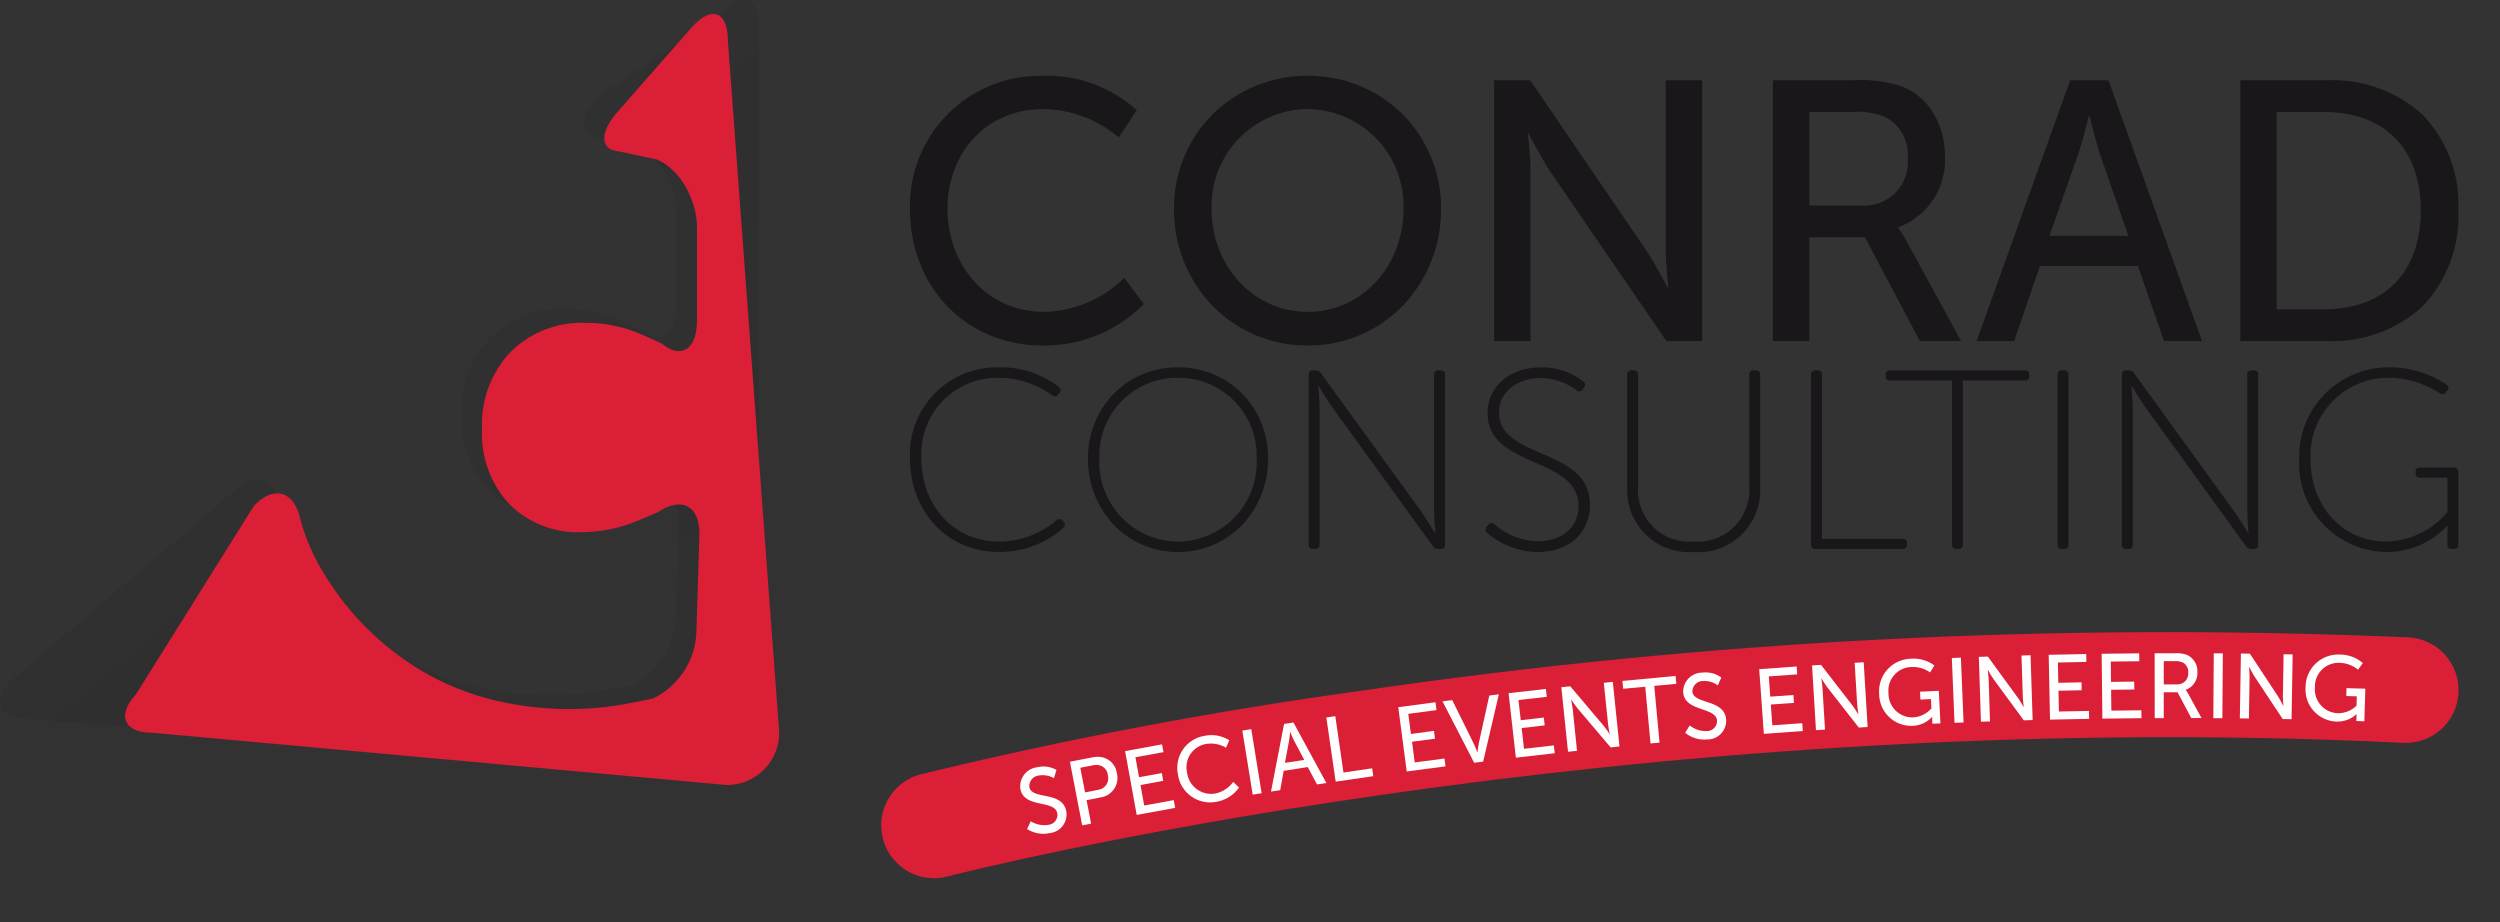 <svg width="187" height="69" viewBox="0 0 187 69" fill="none" xmlns="http://www.w3.org/2000/svg">
<rect x="0" y="0" width="187" height="69" fill="#333333" stroke="none"/>
<g clip-path="url(#clip0_5074_91)">
<path d="M48.889 9.191C47.399 10.806 47.381 12.221 48.849 12.336L50.162 12.616L51.762 12.959C53.462 13.624 54.848 15.968 54.848 18.168V25.291C54.848 27.491 53.634 28.279 52.148 27.043L50.748 26.414C49.37 25.78 47.87 25.455 46.353 25.462C45.29 25.415 44.228 25.588 43.235 25.97C42.242 26.352 41.338 26.934 40.58 27.681C39.839 28.468 39.264 29.395 38.889 30.409C38.514 31.423 38.346 32.501 38.397 33.581C38.346 34.63 38.505 35.679 38.865 36.666C39.226 37.652 39.781 38.556 40.497 39.325C41.228 40.053 42.103 40.62 43.065 40.99C44.028 41.361 45.058 41.526 46.088 41.476C47.563 41.461 49.021 41.156 50.378 40.576C51.841 39.966 51.863 39.951 51.863 39.951C53.673 38.707 55.098 39.49 55.03 41.688L54.802 49.062C54.733 51.262 53.243 53.574 51.488 54.203L49.888 54.527C46.413 55.231 42.827 55.169 39.379 54.346C37.641 53.936 35.965 53.297 34.396 52.446C31.024 50.586 28.209 47.861 26.241 44.552C25.462 43.28 24.869 41.902 24.481 40.462C24.017 38.311 22.419 37.874 20.929 39.488L3.947 53.89C2.458 55.505 3.033 56.825 5.226 56.825L57.154 60.825C58.212 60.82 59.226 60.397 59.974 59.648C60.722 58.898 61.142 57.883 61.145 56.825L61.199 3.846C61.199 1.646 59.984 1.167 58.499 2.781L48.889 9.191Z" fill="#1A1919" fill-opacity="0.05"/>
<path d="M44.746 7.2C43.289 8.779 43.272 10.163 44.707 10.276L45.991 10.55L47.559 10.885C49.218 11.535 50.576 13.827 50.576 15.977V22.94C50.576 25.091 49.39 25.861 47.94 24.653L46.576 24.039C45.228 23.419 43.76 23.101 42.276 23.108C41.237 23.062 40.199 23.231 39.228 23.604C38.257 23.977 37.373 24.547 36.632 25.277C35.907 26.047 35.345 26.955 34.979 27.947C34.613 28.939 34.45 29.994 34.5 31.05C34.449 32.075 34.603 33.099 34.953 34.063C35.304 35.028 35.844 35.912 36.542 36.664C37.257 37.375 38.112 37.929 39.053 38.291C39.995 38.652 41.001 38.813 42.008 38.764C43.453 38.749 44.88 38.449 46.208 37.881C47.637 37.281 47.66 37.269 47.66 37.269C49.429 36.053 50.822 36.818 50.76 38.969L50.537 46.178C50.507 47.231 50.189 48.256 49.618 49.142C49.047 50.028 48.245 50.74 47.298 51.203L45.739 51.52C42.342 52.209 38.836 52.148 35.465 51.343C33.766 50.941 32.127 50.315 30.593 49.481C27.297 47.663 24.545 44.999 22.621 41.764C21.859 40.52 21.279 39.173 20.899 37.764C20.446 35.664 18.884 35.233 17.427 36.812L0.81 50.9C-0.646 52.478 -0.084 53.769 2.06 53.769L52.827 57.68C53.862 57.675 54.852 57.261 55.583 56.528C56.313 55.795 56.725 54.804 56.727 53.769L56.781 1.974C56.781 -0.177 55.593 -0.646 54.137 0.933L44.746 7.2Z" fill="#1A1919" fill-opacity="0.1"/>
<path d="M46.305 8.243C44.848 9.822 44.831 11.206 46.266 11.319L47.55 11.593L49.118 11.928C50.777 12.578 52.135 14.869 52.135 17.02V23.983C52.135 26.134 50.949 26.904 49.499 25.696L48.135 25.082C46.787 24.462 45.319 24.144 43.835 24.151C42.796 24.105 41.758 24.274 40.788 24.647C39.816 25.021 38.933 25.59 38.192 26.32C37.467 27.09 36.904 27.997 36.537 28.989C36.17 29.981 36.006 31.037 36.056 32.093C36.005 33.118 36.159 34.143 36.509 35.107C36.86 36.072 37.4 36.956 38.098 37.708C38.813 38.419 39.668 38.973 40.609 39.335C41.551 39.696 42.557 39.858 43.564 39.808C45.009 39.793 46.436 39.493 47.764 38.924C49.193 38.324 49.216 38.313 49.216 38.313C50.985 37.097 52.378 37.862 52.316 40.013L52.093 47.222C52.063 48.276 51.745 49.301 51.174 50.186C50.603 51.072 49.801 51.785 48.854 52.247L47.295 52.564C43.898 53.253 40.392 53.193 37.021 52.387C35.322 51.985 33.683 51.359 32.149 50.525C28.853 48.707 26.101 46.043 24.177 42.807C23.415 41.563 22.835 40.216 22.455 38.807C22.002 36.707 20.44 36.276 18.983 37.855L10.166 51.943C8.709 53.521 9.272 54.812 11.416 54.812L54.387 58.722C55.421 58.717 56.412 58.303 57.142 57.57C57.873 56.838 58.284 55.847 58.287 54.812L54.443 3.019C54.443 0.868 53.255 0.399 51.799 1.978L46.305 8.243Z" fill="#DB1F37"/>
<path d="M79.478 38.943C79.451 38.909 79.417 38.881 79.379 38.861C79.34 38.841 79.297 38.83 79.254 38.828C79.21 38.826 79.167 38.834 79.127 38.85C79.087 38.867 79.05 38.892 79.021 38.924C77.826 39.94 76.31 40.501 74.741 40.508C71.279 40.508 68.919 37.76 68.919 34.287C68.874 33.506 68.99 32.723 69.26 31.989C69.53 31.254 69.948 30.583 70.489 30.017C71.03 29.452 71.682 29.004 72.403 28.701C73.125 28.398 73.901 28.247 74.684 28.257C76.122 28.253 77.523 28.709 78.684 29.557C78.715 29.588 78.752 29.612 78.793 29.627C78.834 29.642 78.878 29.648 78.921 29.644C78.965 29.64 79.007 29.628 79.045 29.606C79.083 29.584 79.116 29.555 79.141 29.519L79.241 29.405C79.27 29.373 79.293 29.336 79.307 29.295C79.321 29.254 79.326 29.211 79.323 29.168C79.319 29.125 79.307 29.083 79.286 29.045C79.265 29.007 79.237 28.974 79.203 28.947C77.905 27.946 76.301 27.426 74.663 27.474C73.774 27.461 72.893 27.63 72.072 27.97C71.251 28.311 70.508 28.815 69.89 29.454C69.272 30.092 68.791 30.85 68.477 31.681C68.162 32.513 68.022 33.399 68.063 34.287C68.063 38.161 70.746 41.287 74.741 41.287C76.505 41.298 78.212 40.66 79.535 39.493C79.57 39.466 79.598 39.432 79.618 39.394C79.638 39.355 79.649 39.312 79.651 39.268C79.653 39.225 79.645 39.181 79.628 39.141C79.612 39.101 79.586 39.065 79.554 39.035L79.478 38.943Z" fill="#1A171B"/>
<path d="M88.115 41.291C87.219 41.298 86.331 41.121 85.506 40.773C84.68 40.424 83.935 39.91 83.315 39.263C82.05 37.917 81.357 36.133 81.38 34.287C81.359 32.48 82.054 30.738 83.313 29.442C83.941 28.81 84.69 28.31 85.515 27.972C86.34 27.634 87.224 27.465 88.115 27.474C89.006 27.465 89.89 27.634 90.714 27.973C91.538 28.311 92.287 28.81 92.915 29.442C94.175 30.738 94.87 32.48 94.85 34.287C94.873 36.133 94.18 37.917 92.916 39.263C92.296 39.91 91.55 40.424 90.725 40.773C89.899 41.121 89.011 41.298 88.115 41.291ZM88.115 28.256C87.328 28.248 86.547 28.4 85.821 28.703C85.094 29.005 84.436 29.451 83.886 30.015C83.337 30.579 82.908 31.248 82.624 31.982C82.34 32.716 82.208 33.5 82.236 34.287C82.196 35.086 82.318 35.885 82.594 36.635C82.871 37.386 83.297 38.072 83.847 38.654C84.396 39.235 85.057 39.699 85.791 40.018C86.525 40.337 87.315 40.504 88.115 40.509C88.915 40.504 89.706 40.337 90.439 40.018C91.173 39.699 91.834 39.235 92.384 38.654C92.933 38.072 93.359 37.386 93.636 36.635C93.913 35.885 94.035 35.086 93.995 34.287C94.023 33.5 93.891 32.716 93.607 31.982C93.323 31.247 92.894 30.578 92.344 30.015C91.795 29.451 91.136 29.005 90.41 28.702C89.683 28.4 88.902 28.248 88.115 28.256Z" fill="#1A171B"/>
<path d="M107.767 27.703H107.593C107.549 27.698 107.505 27.703 107.463 27.717C107.422 27.732 107.384 27.755 107.353 27.787C107.322 27.818 107.298 27.856 107.284 27.897C107.269 27.939 107.265 27.983 107.27 28.027V38.18C107.27 38.848 107.37 39.859 107.37 39.859H107.329C107.329 39.859 106.682 38.79 106.244 38.18L98.806 27.913C98.764 27.846 98.705 27.791 98.635 27.754C98.565 27.718 98.486 27.7 98.407 27.703H98.217C98.173 27.698 98.129 27.703 98.087 27.717C98.046 27.732 98.008 27.755 97.977 27.787C97.945 27.818 97.922 27.855 97.907 27.897C97.893 27.939 97.888 27.983 97.893 28.027V40.737C97.888 40.781 97.892 40.825 97.907 40.867C97.921 40.909 97.945 40.947 97.976 40.978C98.007 41.009 98.045 41.033 98.087 41.048C98.129 41.062 98.173 41.067 98.217 41.062H98.387C98.431 41.067 98.475 41.062 98.517 41.048C98.559 41.033 98.597 41.009 98.628 40.978C98.659 40.947 98.683 40.909 98.697 40.867C98.712 40.825 98.716 40.781 98.711 40.737V30.584C98.711 29.916 98.611 28.905 98.611 28.905H98.654C98.654 28.905 99.301 29.974 99.739 30.584L107.177 40.852C107.219 40.919 107.278 40.974 107.349 41.011C107.419 41.048 107.498 41.066 107.577 41.062H107.768C107.812 41.067 107.856 41.062 107.898 41.047C107.939 41.033 107.977 41.009 108.008 40.978C108.039 40.946 108.063 40.908 108.077 40.867C108.092 40.825 108.096 40.781 108.091 40.737V28.027C108.096 27.983 108.092 27.939 108.077 27.897C108.063 27.855 108.039 27.817 108.008 27.786C107.977 27.755 107.939 27.731 107.897 27.717C107.855 27.702 107.811 27.698 107.767 27.703Z" fill="#1A171B"/>
<path d="M112.124 30.852C112.124 29.23 113.608 28.274 115.244 28.274C116.213 28.286 117.153 28.607 117.927 29.19C117.958 29.222 117.996 29.247 118.038 29.262C118.08 29.277 118.125 29.282 118.169 29.277C118.213 29.271 118.256 29.256 118.293 29.231C118.33 29.206 118.361 29.173 118.383 29.134L118.497 28.963C118.524 28.93 118.543 28.892 118.554 28.851C118.565 28.81 118.567 28.767 118.559 28.726C118.552 28.684 118.536 28.645 118.512 28.61C118.488 28.575 118.456 28.546 118.42 28.524C117.523 27.829 116.417 27.459 115.282 27.474C113.037 27.474 111.268 28.81 111.268 30.909C111.268 35.05 118.079 34.115 118.079 37.856C118.079 39.456 116.804 40.489 115.054 40.489C113.854 40.468 112.701 40.022 111.8 39.23C111.772 39.196 111.737 39.168 111.696 39.15C111.656 39.131 111.612 39.123 111.567 39.125C111.523 39.127 111.48 39.139 111.441 39.16C111.402 39.182 111.369 39.212 111.344 39.249L111.213 39.401C111.181 39.431 111.156 39.467 111.139 39.507C111.122 39.547 111.114 39.591 111.116 39.634C111.118 39.678 111.129 39.721 111.149 39.76C111.169 39.798 111.198 39.832 111.232 39.859C112.289 40.772 113.636 41.279 115.032 41.29C117.467 41.29 118.932 39.763 118.932 37.759C118.932 33.427 112.121 34.4 112.121 30.85" fill="#1A171B"/>
<path d="M131.338 27.703H131.166C131.122 27.698 131.078 27.703 131.036 27.717C130.995 27.732 130.957 27.755 130.926 27.787C130.895 27.818 130.871 27.856 130.857 27.897C130.842 27.939 130.838 27.983 130.843 28.027V36.403C130.881 36.957 130.798 37.512 130.601 38.031C130.404 38.55 130.097 39.021 129.702 39.41C129.306 39.799 128.831 40.099 128.309 40.287C127.787 40.476 127.23 40.55 126.677 40.503C126.128 40.55 125.575 40.479 125.056 40.293C124.537 40.106 124.065 39.811 123.671 39.425C123.277 39.04 122.971 38.574 122.774 38.059C122.577 37.544 122.493 36.993 122.529 36.443V28.027C122.534 27.983 122.529 27.939 122.515 27.898C122.5 27.856 122.477 27.818 122.446 27.787C122.415 27.756 122.377 27.732 122.335 27.718C122.294 27.703 122.25 27.698 122.206 27.703H122.035C121.991 27.698 121.947 27.703 121.905 27.717C121.864 27.732 121.826 27.755 121.795 27.787C121.763 27.818 121.74 27.855 121.725 27.897C121.711 27.939 121.706 27.983 121.711 28.027V36.482C121.684 37.136 121.796 37.788 122.039 38.395C122.283 39.003 122.652 39.552 123.123 40.006C123.594 40.461 124.156 40.81 124.772 41.032C125.388 41.253 126.043 41.341 126.696 41.291C127.347 41.341 128.002 41.252 128.617 41.03C129.231 40.808 129.791 40.458 130.261 40.004C130.73 39.549 131.098 39 131.339 38.393C131.58 37.786 131.69 37.135 131.661 36.482V28.027C131.666 27.983 131.662 27.939 131.647 27.897C131.633 27.856 131.609 27.818 131.578 27.787C131.547 27.755 131.509 27.732 131.468 27.717C131.426 27.703 131.382 27.698 131.338 27.703Z" fill="#1A171B"/>
<path d="M142.315 40.303H136.284V28.027C136.289 27.983 136.284 27.939 136.27 27.897C136.255 27.856 136.232 27.818 136.201 27.787C136.17 27.756 136.132 27.732 136.09 27.718C136.049 27.703 136.005 27.698 135.961 27.703H135.79C135.746 27.698 135.702 27.703 135.66 27.717C135.619 27.732 135.581 27.755 135.55 27.787C135.518 27.818 135.495 27.855 135.48 27.897C135.466 27.939 135.461 27.983 135.466 28.027V40.737C135.461 40.781 135.465 40.825 135.48 40.867C135.494 40.909 135.518 40.947 135.549 40.978C135.58 41.009 135.618 41.033 135.66 41.048C135.702 41.062 135.746 41.067 135.79 41.062H142.315C142.359 41.067 142.403 41.062 142.445 41.048C142.487 41.033 142.525 41.009 142.556 40.978C142.587 40.947 142.611 40.909 142.625 40.867C142.64 40.825 142.644 40.781 142.639 40.737V40.623C142.644 40.579 142.639 40.535 142.625 40.493C142.61 40.452 142.587 40.414 142.555 40.383C142.524 40.351 142.486 40.328 142.445 40.313C142.403 40.299 142.359 40.294 142.315 40.299" fill="#1A171B"/>
<path d="M151.466 27.703H141.364C141.32 27.698 141.276 27.703 141.234 27.717C141.192 27.732 141.155 27.755 141.123 27.787C141.092 27.818 141.069 27.855 141.054 27.897C141.04 27.939 141.035 27.983 141.04 28.027V28.142C141.035 28.186 141.04 28.23 141.054 28.272C141.069 28.313 141.092 28.351 141.123 28.382C141.155 28.414 141.192 28.437 141.234 28.452C141.276 28.466 141.32 28.471 141.364 28.466H146.006V40.737C146.001 40.781 146.005 40.825 146.02 40.867C146.034 40.909 146.058 40.947 146.089 40.978C146.12 41.009 146.158 41.033 146.2 41.048C146.242 41.062 146.286 41.067 146.33 41.062H146.5C146.544 41.067 146.588 41.062 146.63 41.048C146.672 41.033 146.71 41.009 146.741 40.978C146.772 40.947 146.796 40.909 146.81 40.867C146.825 40.825 146.829 40.781 146.824 40.737V28.466H151.466C151.51 28.471 151.554 28.466 151.596 28.452C151.637 28.437 151.675 28.414 151.706 28.382C151.738 28.351 151.761 28.313 151.776 28.272C151.79 28.23 151.795 28.186 151.79 28.142V28.027C151.795 27.983 151.79 27.939 151.776 27.897C151.761 27.855 151.738 27.818 151.706 27.787C151.675 27.755 151.637 27.732 151.596 27.717C151.554 27.703 151.51 27.698 151.466 27.703Z" fill="#1A171B"/>
<path d="M154.396 27.703H154.225C154.181 27.698 154.137 27.703 154.095 27.717C154.054 27.732 154.016 27.755 153.985 27.787C153.953 27.818 153.93 27.855 153.915 27.897C153.901 27.939 153.896 27.983 153.901 28.027V40.737C153.896 40.781 153.9 40.825 153.915 40.867C153.929 40.909 153.953 40.947 153.984 40.978C154.015 41.009 154.053 41.033 154.095 41.048C154.137 41.062 154.181 41.067 154.225 41.062H154.396C154.44 41.067 154.484 41.062 154.526 41.048C154.568 41.033 154.606 41.009 154.637 40.978C154.668 40.947 154.692 40.909 154.706 40.867C154.721 40.825 154.725 40.781 154.72 40.737V28.027C154.725 27.983 154.72 27.939 154.706 27.897C154.691 27.855 154.668 27.818 154.636 27.787C154.605 27.755 154.567 27.732 154.526 27.717C154.484 27.703 154.44 27.698 154.396 27.703Z" fill="#1A171B"/>
<path d="M168.588 27.703H168.414C168.371 27.698 168.326 27.703 168.285 27.718C168.244 27.733 168.207 27.757 168.176 27.788C168.145 27.819 168.122 27.857 168.108 27.898C168.093 27.939 168.089 27.983 168.094 28.027V38.18C168.094 38.848 168.189 39.859 168.189 39.859H168.151C168.151 39.859 167.504 38.79 167.066 38.18L159.627 27.913C159.585 27.846 159.526 27.791 159.456 27.754C159.386 27.718 159.307 27.7 159.228 27.703H159.038C158.994 27.698 158.95 27.703 158.908 27.717C158.867 27.732 158.829 27.755 158.798 27.787C158.766 27.818 158.743 27.855 158.728 27.897C158.714 27.939 158.709 27.983 158.714 28.027V40.737C158.709 40.781 158.713 40.825 158.728 40.867C158.742 40.909 158.766 40.947 158.797 40.978C158.828 41.009 158.866 41.033 158.908 41.048C158.95 41.062 158.994 41.067 159.038 41.062H159.209C159.253 41.067 159.297 41.062 159.339 41.048C159.381 41.033 159.419 41.009 159.45 40.978C159.481 40.947 159.505 40.909 159.519 40.867C159.534 40.825 159.538 40.781 159.533 40.737V30.584C159.533 29.916 159.433 28.905 159.433 28.905H159.475C159.475 28.905 160.122 29.974 160.56 30.584L167.998 40.852C168.04 40.919 168.099 40.974 168.17 41.011C168.24 41.048 168.319 41.066 168.398 41.062H168.588C168.632 41.067 168.676 41.062 168.718 41.047C168.759 41.033 168.797 41.009 168.828 40.978C168.859 40.946 168.883 40.908 168.897 40.867C168.912 40.825 168.916 40.781 168.911 40.737V28.027C168.916 27.983 168.912 27.939 168.897 27.897C168.883 27.856 168.859 27.818 168.828 27.787C168.797 27.755 168.759 27.732 168.718 27.717C168.676 27.703 168.632 27.698 168.588 27.703Z" fill="#1A171B"/>
<path d="M183.56 34.974H181.011C180.967 34.969 180.923 34.974 180.881 34.989C180.84 35.003 180.802 35.027 180.771 35.058C180.74 35.089 180.717 35.127 180.702 35.169C180.688 35.21 180.683 35.254 180.688 35.298V35.413C180.683 35.457 180.687 35.501 180.702 35.543C180.716 35.584 180.74 35.622 180.771 35.654C180.802 35.685 180.84 35.708 180.881 35.723C180.923 35.737 180.967 35.742 181.011 35.737H183.066V38.314C182.501 38.98 181.803 39.519 181.016 39.897C180.23 40.275 179.372 40.484 178.5 40.509C175.209 40.509 172.831 37.856 172.831 34.383C172.79 33.596 172.909 32.81 173.18 32.071C173.452 31.331 173.871 30.655 174.411 30.082C174.952 29.509 175.603 29.052 176.326 28.738C177.048 28.424 177.826 28.26 178.614 28.256C179.995 28.25 181.346 28.655 182.495 29.42C182.528 29.449 182.568 29.47 182.61 29.482C182.653 29.494 182.697 29.497 182.741 29.489C182.784 29.482 182.826 29.465 182.862 29.44C182.898 29.415 182.929 29.382 182.951 29.344L183.051 29.229C183.084 29.199 183.11 29.162 183.127 29.121C183.143 29.08 183.15 29.035 183.146 28.991C183.142 28.946 183.128 28.903 183.105 28.865C183.082 28.827 183.051 28.795 183.013 28.771C181.715 27.897 180.179 27.444 178.614 27.474C177.721 27.48 176.838 27.665 176.018 28.018C175.197 28.371 174.456 28.884 173.837 29.528C173.218 30.172 172.734 30.933 172.414 31.767C172.094 32.601 171.945 33.49 171.974 34.383C171.936 35.268 172.075 36.152 172.385 36.983C172.694 37.813 173.167 38.573 173.776 39.217C174.384 39.861 175.116 40.376 175.927 40.733C176.738 41.089 177.613 41.279 178.499 41.291C179.352 41.298 180.197 41.127 180.98 40.789C181.763 40.45 182.467 39.952 183.046 39.325H183.084C183.084 39.325 183.065 39.611 183.065 39.897V40.737C183.06 40.781 183.064 40.825 183.078 40.867C183.093 40.909 183.116 40.947 183.147 40.978C183.178 41.01 183.216 41.033 183.258 41.048C183.3 41.062 183.344 41.067 183.388 41.062H183.559C183.603 41.067 183.647 41.062 183.689 41.048C183.731 41.033 183.769 41.009 183.8 40.978C183.831 40.947 183.855 40.909 183.869 40.867C183.884 40.825 183.888 40.781 183.883 40.737V35.298C183.888 35.254 183.883 35.21 183.869 35.168C183.854 35.127 183.831 35.089 183.799 35.057C183.768 35.026 183.73 35.003 183.689 34.988C183.647 34.974 183.603 34.969 183.559 34.974" fill="#1A171B"/>
<path d="M78.009 25.845C79.411 25.863 80.802 25.598 82.1 25.065C83.397 24.532 84.573 23.743 85.558 22.745L84.098 20.783C82.496 22.369 80.346 23.28 78.092 23.326C73.767 23.326 70.874 19.789 70.874 15.615C70.873 11.471 73.711 8.158 78.063 8.158C80.127 8.191 82.115 8.944 83.684 10.286L85.034 8.241C83.099 6.494 80.559 5.572 77.954 5.671C76.641 5.648 75.338 5.891 74.122 6.385C72.905 6.879 71.802 7.615 70.878 8.547C69.954 9.479 69.228 10.589 68.744 11.81C68.26 13.03 68.028 14.336 68.063 15.648C68.063 21.369 72.163 25.848 78.009 25.848" fill="#1A171B"/>
<path d="M97.816 25.844C96.493 25.854 95.182 25.597 93.961 25.089C92.74 24.581 91.634 23.832 90.708 22.887C88.826 20.939 87.787 18.328 87.816 15.619C87.804 14.306 88.054 13.004 88.55 11.789C89.047 10.574 89.781 9.47 90.709 8.541C91.647 7.619 92.757 6.89 93.977 6.398C95.196 5.905 96.501 5.658 97.816 5.67C99.129 5.657 100.432 5.904 101.65 6.396C102.868 6.889 103.975 7.618 104.91 8.541C105.835 9.471 106.566 10.576 107.06 11.791C107.554 13.006 107.802 14.307 107.789 15.619C107.819 18.326 106.785 20.936 104.91 22.888C103.987 23.833 102.884 24.582 101.665 25.09C100.446 25.598 99.136 25.854 97.816 25.844ZM97.816 8.157C96.851 8.165 95.897 8.365 95.011 8.746C94.124 9.128 93.322 9.682 92.653 10.377C91.983 11.072 91.459 11.893 91.111 12.794C90.763 13.694 90.598 14.654 90.626 15.619C90.626 19.943 93.785 23.33 97.817 23.33C101.834 23.33 104.98 19.943 104.98 15.619C105.01 14.656 104.847 13.697 104.501 12.798C104.155 11.898 103.634 11.077 102.966 10.382C102.299 9.687 101.5 9.132 100.616 8.75C99.731 8.368 98.779 8.167 97.816 8.157Z" fill="#1A171B"/>
<path d="M114.485 12.856C114.485 11.751 114.292 10.009 114.292 10.009H114.348C114.348 10.009 115.258 11.778 115.973 12.856L124.651 25.513H127.324V6.002H124.596V18.687C124.596 19.765 124.789 21.506 124.789 21.506H124.734C124.734 21.506 123.825 19.737 123.108 18.687L114.458 6.002H111.758V25.513H114.485V12.856Z" fill="#1A171B"/>
<path d="M135.34 25.514H132.613V6.002H138.564C139.793 5.921 141.027 6.071 142.201 6.444C143.189 6.817 144.026 7.505 144.583 8.402C145.191 9.402 145.503 10.555 145.483 11.725C145.541 12.864 145.232 13.991 144.601 14.941C143.971 15.891 143.052 16.613 141.98 17.002V17.058C142.199 17.335 142.392 17.63 142.558 17.942L146.69 25.513H143.606L139.5 17.747H135.34V25.514ZM135.34 8.379V15.371H139.252C139.721 15.403 140.19 15.332 140.629 15.164C141.068 14.996 141.464 14.735 141.792 14.398C142.12 14.062 142.37 13.658 142.526 13.215C142.682 12.772 142.74 12.3 142.696 11.833C142.746 11.237 142.628 10.639 142.355 10.106C142.082 9.574 141.666 9.129 141.153 8.821C140.315 8.446 139.395 8.294 138.481 8.379H135.34Z" fill="#1A171B"/>
<path d="M150.659 25.514H147.849L154.849 6.002H157.712L164.712 25.512H161.872L159.916 19.902H152.587L150.659 25.514ZM156.249 8.682C156.249 8.7 155.804 10.464 155.477 11.446L153.301 17.636H159.201L157.049 11.446C156.723 10.461 156.311 8.702 156.307 8.682H156.249Z" fill="#1A171B"/>
<path d="M174.022 25.513H167.575V6.002H174.022C176.652 5.882 179.224 6.799 181.185 8.555C182.1 9.504 182.812 10.63 183.276 11.864C183.741 13.097 183.948 14.413 183.885 15.73C183.948 17.053 183.741 18.374 183.277 19.614C182.813 20.854 182.101 21.987 181.185 22.943C179.228 24.709 176.655 25.632 174.022 25.513ZM170.302 8.379V23.136H173.829C178.366 23.136 181.074 20.367 181.074 15.73C181.074 11.13 178.366 8.379 173.829 8.379H170.302Z" fill="#1A171B"/>
<path d="M69.845 65.693C68.887 65.688 67.963 65.336 67.246 64.701C66.528 64.066 66.066 63.192 65.945 62.241C65.823 61.291 66.052 60.329 66.587 59.534C67.123 58.74 67.929 58.167 68.855 57.922C79.727 55.279 90.726 53.192 101.81 51.668C127.738 47.878 153.965 46.541 180.144 47.676C181.19 47.727 182.173 48.191 182.877 48.967C183.581 49.743 183.947 50.766 183.896 51.812C183.846 52.859 183.381 53.842 182.605 54.545C181.83 55.249 180.806 55.616 179.76 55.565C121.04 52.683 71.334 65.436 70.839 65.565C70.515 65.65 70.181 65.693 69.846 65.693" fill="#DB1F37"/>
<path d="M76.994 58.878C76.983 58.774 76.993 58.668 77.024 58.568C77.054 58.467 77.104 58.374 77.171 58.293C77.237 58.212 77.319 58.145 77.412 58.096C77.505 58.047 77.606 58.017 77.711 58.007C78.098 57.942 78.495 58.013 78.836 58.207L79.024 57.589C78.587 57.342 78.071 57.27 77.583 57.389C77.391 57.411 77.206 57.471 77.038 57.566C76.87 57.661 76.723 57.789 76.606 57.942C76.488 58.096 76.403 58.271 76.355 58.458C76.306 58.645 76.296 58.839 76.325 59.03C76.625 60.491 78.875 59.795 79.086 60.83C79.103 60.932 79.099 61.036 79.074 61.137C79.048 61.237 79.002 61.331 78.939 61.413C78.876 61.494 78.796 61.562 78.705 61.611C78.614 61.66 78.514 61.69 78.411 61.699C77.956 61.772 77.49 61.677 77.099 61.432L76.826 62.015C77.331 62.336 77.942 62.444 78.526 62.315C78.718 62.295 78.904 62.235 79.072 62.139C79.24 62.043 79.386 61.914 79.502 61.759C79.617 61.604 79.699 61.427 79.743 61.239C79.786 61.05 79.791 60.855 79.755 60.665C79.437 59.125 77.199 59.861 76.994 58.878Z" fill="#FEFEFE"/>
<path d="M80.949 61.74L80.029 56.978L81.764 56.641C81.878 56.619 81.993 56.608 82.109 56.607C82.458 56.601 82.797 56.723 83.062 56.951C83.327 57.179 83.498 57.496 83.544 57.842C83.593 58.04 83.6 58.245 83.565 58.446C83.53 58.646 83.454 58.837 83.341 59.007C83.228 59.176 83.081 59.32 82.909 59.429C82.738 59.539 82.545 59.611 82.344 59.642L81.276 59.851L81.615 61.607L80.95 61.736L80.949 61.74ZM82.014 57.216C81.934 57.217 81.854 57.225 81.775 57.24L80.807 57.429L81.163 59.27L82.124 59.083C82.25 59.069 82.372 59.027 82.48 58.961C82.588 58.894 82.681 58.805 82.752 58.7C82.822 58.594 82.869 58.475 82.889 58.349C82.909 58.224 82.901 58.095 82.866 57.973C82.846 57.763 82.747 57.568 82.589 57.427C82.431 57.287 82.225 57.212 82.014 57.216Z" fill="#FEFEFE"/>
<path d="M85.587 60.252L85.308 58.718L87.008 58.406L86.907 57.824L85.202 58.136L84.93 56.642L87.03 56.259L86.92 55.677L84.157 56.183L85.025 60.956L87.903 60.429L87.797 59.848L85.587 60.252Z" fill="#FEFEFE"/>
<path d="M90.881 59.36C90.639 59.399 90.391 59.388 90.154 59.329C89.916 59.269 89.692 59.162 89.497 59.014C89.302 58.866 89.138 58.68 89.017 58.467C88.895 58.254 88.818 58.019 88.79 57.775C88.737 57.539 88.732 57.295 88.778 57.057C88.823 56.82 88.916 56.594 89.052 56.395C89.188 56.195 89.364 56.025 89.568 55.896C89.772 55.767 90.001 55.681 90.24 55.644C90.747 55.565 91.266 55.666 91.706 55.929L91.951 55.371C91.404 55.024 90.743 54.905 90.109 55.039C89.786 55.089 89.477 55.203 89.2 55.375C88.922 55.548 88.683 55.774 88.495 56.041C88.308 56.309 88.176 56.611 88.109 56.931C88.041 57.25 88.039 57.58 88.102 57.9C88.145 58.228 88.254 58.544 88.423 58.829C88.592 59.114 88.817 59.361 89.085 59.556C89.353 59.75 89.657 59.889 89.98 59.961C90.303 60.034 90.638 60.041 90.963 59.98C91.307 59.925 91.637 59.802 91.933 59.617C92.228 59.432 92.483 59.19 92.683 58.904L92.243 58.485C91.917 58.941 91.428 59.255 90.878 59.361" fill="#FEFEFE"/>
<path d="M92.926 54.649L93.702 59.44L94.371 59.331L93.596 54.54L92.926 54.649Z" fill="#FEFEFE"/>
<path d="M95.07 59.211L96.049 54.152L96.749 54.042L99.212 58.568L98.512 58.677L97.819 57.377L96.019 57.657L95.76 59.104L95.07 59.211ZM96.509 54.754H96.496C96.497 54.765 96.497 54.776 96.496 54.787C96.485 54.901 96.45 55.248 96.413 55.462L96.113 57.062L97.559 56.842L96.797 55.405C96.679 55.176 96.511 54.758 96.509 54.754Z" fill="#FEFEFE"/>
<path d="M100.492 57.784L99.88 53.568L99.209 53.668L99.909 58.468L102.723 58.057L102.635 57.468L100.492 57.784Z" fill="#FEFEFE"/>
<path d="M105.82 57.029L105.62 55.483L107.338 55.254L107.261 54.668L105.537 54.901L105.339 53.396L107.451 53.115L107.373 52.529L104.589 52.899L105.224 57.708L108.124 57.322L108.046 56.736L105.82 57.029Z" fill="#FEFEFE"/>
<path d="M110.617 55.577C110.561 55.847 110.517 56.261 110.517 56.261H110.5C110.5 56.261 110.355 55.871 110.235 55.622L108.627 52.369L107.9 52.459L110.267 57.054L110.94 56.97L112.114 51.937L111.4 52.026L110.617 55.577Z" fill="#FEFEFE"/>
<path d="M113.996 56.009L113.82 54.459L115.543 54.259L115.476 53.672L113.753 53.872L113.582 52.362L115.699 52.121L115.633 51.533L112.841 51.852L113.388 56.674L116.295 56.342L116.229 55.755L113.996 56.009Z" fill="#FEFEFE"/>
<path d="M119.964 51.075L120.288 54.213C120.315 54.48 120.407 54.905 120.407 54.905H120.394C120.394 54.905 120.124 54.491 119.92 54.25L117.456 51.336L116.788 51.405L117.288 56.232L117.962 56.162L117.638 53.031C117.61 52.758 117.518 52.331 117.518 52.331H117.531C117.531 52.331 117.801 52.745 118.006 52.993L120.476 55.905L121.137 55.836L120.639 51.005L119.964 51.075Z" fill="#FEFEFE"/>
<path d="M125.335 50.561L121.358 50.934L121.413 51.522L123.064 51.367L123.458 55.61L124.133 55.547L123.739 51.304L125.39 51.15L125.335 50.561Z" fill="#FEFEFE"/>
<path d="M126.587 51.717C126.589 51.612 126.611 51.509 126.653 51.413C126.695 51.317 126.756 51.23 126.832 51.158C126.907 51.085 126.997 51.029 127.094 50.991C127.192 50.953 127.296 50.935 127.401 50.938C127.793 50.918 128.18 51.033 128.496 51.266L128.756 50.678C128.351 50.381 127.848 50.248 127.349 50.308C127.156 50.306 126.964 50.344 126.785 50.418C126.607 50.492 126.445 50.602 126.309 50.74C126.174 50.878 126.068 51.043 125.998 51.223C125.928 51.403 125.895 51.596 125.901 51.789C126.031 53.276 128.347 52.852 128.435 53.899C128.44 54.002 128.424 54.105 128.387 54.202C128.35 54.299 128.293 54.387 128.22 54.46C128.148 54.534 128.061 54.592 127.964 54.63C127.868 54.668 127.765 54.686 127.662 54.682C127.201 54.702 126.749 54.554 126.389 54.266L126.05 54.812C126.512 55.191 127.106 55.37 127.701 55.312C127.894 55.315 128.085 55.277 128.263 55.202C128.441 55.127 128.602 55.016 128.734 54.876C128.867 54.736 128.97 54.57 129.035 54.388C129.101 54.207 129.129 54.014 129.116 53.821C128.984 52.253 126.671 52.718 126.587 51.717Z" fill="#FEFEFE"/>
<path d="M132.568 54.253L132.457 52.699L134.189 52.575L134.147 51.986L132.415 52.109L132.307 50.595L134.432 50.442L134.389 49.853L131.589 50.053L131.934 54.892L134.851 54.683L134.809 54.094L132.568 54.253Z" fill="#FEFEFE"/>
<path d="M138.728 49.578L138.919 52.727C138.935 52.994 139.009 53.427 139.009 53.427H138.995C138.995 53.427 138.743 53.002 138.55 52.752L136.211 49.732L135.541 49.773L135.834 54.616L136.511 54.575L136.321 51.437C136.304 51.163 136.23 50.737 136.23 50.737H136.241C136.241 50.737 136.493 51.162 136.688 51.419L139.035 54.421L139.698 54.381L139.405 49.537L138.728 49.578Z" fill="#FEFEFE"/>
<path d="M143.62 51.738L143.648 52.328L144.435 52.289L144.469 52.989C144.128 53.38 143.647 53.621 143.13 53.66C142.886 53.672 142.642 53.634 142.413 53.548C142.184 53.462 141.975 53.33 141.8 53.16C141.624 52.99 141.486 52.785 141.393 52.559C141.3 52.333 141.254 52.09 141.259 51.846C141.233 51.602 141.257 51.355 141.332 51.121C141.406 50.886 141.529 50.67 141.692 50.486C141.854 50.303 142.054 50.154 142.277 50.052C142.5 49.949 142.742 49.895 142.988 49.891C143.482 49.869 143.969 50.012 144.373 50.298L144.69 49.772C144.175 49.394 143.54 49.216 142.904 49.272C142.576 49.284 142.253 49.362 141.956 49.501C141.658 49.641 141.392 49.839 141.173 50.084C140.954 50.329 140.787 50.615 140.682 50.926C140.576 51.237 140.534 51.566 140.559 51.894C140.559 52.218 140.624 52.538 140.751 52.836C140.878 53.134 141.063 53.403 141.297 53.627C141.53 53.852 141.807 54.026 142.11 54.141C142.413 54.255 142.735 54.307 143.059 54.294C143.333 54.285 143.603 54.222 143.853 54.108C144.103 53.994 144.328 53.832 144.515 53.631H144.529C144.529 53.631 144.529 53.731 144.529 53.837L144.544 54.137L145.144 54.108L145.023 51.672L143.62 51.738Z" fill="#FEFEFE"/>
<path d="M145.997 49.219L146.197 54.066L146.875 54.039L146.675 49.191L145.997 49.219Z" fill="#FEFEFE"/>
<path d="M151.208 49.033L151.308 52.185C151.317 52.453 151.379 52.885 151.379 52.885H151.366C151.366 52.885 151.126 52.453 150.94 52.198L148.689 49.111L148.018 49.136L148.174 53.984L148.852 53.962L148.752 50.817C148.742 50.542 148.68 50.111 148.68 50.111H148.694C148.694 50.111 148.934 50.543 149.121 50.806L151.378 53.881L152.042 53.859L151.886 49.011L151.208 49.033Z" fill="#FEFEFE"/>
<path d="M154.007 53.221L153.975 51.666L155.708 51.63L155.696 51.039L153.963 51.075L153.931 49.556L156.061 49.512L156.049 48.921L153.241 48.979L153.341 53.83L156.266 53.769L156.253 53.178L154.007 53.221Z" fill="#FEFEFE"/>
<path d="M157.929 53.155L157.912 51.595L159.645 51.576L159.638 50.985L157.903 51.004L157.888 49.485L160.019 49.461L160.012 48.87L157.203 48.901L157.257 53.754L160.183 53.721L160.176 53.13L157.929 53.155Z" fill="#FEFEFE"/>
<path d="M161.85 53.715H161.173L161.167 48.863H162.667C162.967 48.843 163.268 48.88 163.555 48.972C163.809 49.08 164.024 49.264 164.169 49.498C164.315 49.733 164.384 50.007 164.367 50.283C164.382 50.566 164.306 50.846 164.149 51.083C163.993 51.319 163.765 51.499 163.499 51.596V51.61C163.553 51.679 163.601 51.753 163.643 51.83L164.673 53.711H163.906L162.882 51.783H161.848V53.714L161.85 53.715ZM161.85 49.454V51.193H162.823C162.939 51.201 163.056 51.183 163.165 51.142C163.274 51.1 163.373 51.035 163.454 50.952C163.536 50.868 163.598 50.767 163.637 50.657C163.676 50.547 163.69 50.43 163.679 50.314C163.691 50.165 163.661 50.016 163.592 49.883C163.524 49.75 163.419 49.639 163.291 49.563C163.087 49.471 162.862 49.434 162.639 49.454H161.846H161.85Z" fill="#FEFEFE"/>
<path d="M165.556 53.722H166.234L166.269 48.87H165.591L165.556 53.722Z" fill="#FEFEFE"/>
<path d="M170.76 52.091C170.76 52.359 170.796 52.791 170.796 52.791H170.782C170.782 52.791 170.563 52.347 170.39 52.083L168.292 48.895L167.62 48.884L167.539 53.735L168.217 53.746L168.27 50.599C168.27 50.324 168.234 49.891 168.234 49.891H168.248C168.248 49.891 168.466 50.335 168.64 50.605L170.745 53.784L171.409 53.795L171.49 48.949L170.812 48.938L170.76 52.091Z" fill="#FEFEFE"/>
<path d="M175.518 51.473L175.501 52.063L176.289 52.087L176.268 52.787C175.897 53.15 175.399 53.352 174.88 53.35C174.636 53.343 174.395 53.286 174.174 53.182C173.952 53.079 173.755 52.931 173.593 52.747C173.431 52.564 173.309 52.349 173.234 52.117C173.159 51.884 173.132 51.638 173.156 51.395C173.149 51.149 173.193 50.905 173.285 50.677C173.378 50.449 173.517 50.244 173.694 50.073C173.871 49.902 174.081 49.77 174.312 49.685C174.543 49.601 174.789 49.565 175.034 49.581C175.528 49.598 176.002 49.779 176.382 50.096L176.74 49.596C176.256 49.179 175.636 48.953 174.997 48.96C174.669 48.946 174.342 48.999 174.035 49.115C173.728 49.23 173.448 49.407 173.211 49.633C172.973 49.86 172.784 50.132 172.655 50.433C172.525 50.735 172.457 51.059 172.456 51.387C172.431 51.709 172.47 52.033 172.573 52.34C172.676 52.646 172.84 52.929 173.055 53.17C173.27 53.412 173.531 53.608 173.823 53.746C174.116 53.884 174.433 53.962 174.756 53.974C175.03 53.986 175.303 53.944 175.56 53.85C175.818 53.757 176.054 53.613 176.256 53.428H176.276C176.276 53.428 176.266 53.528 176.263 53.634L176.254 53.934L176.854 53.952L176.927 51.513L175.518 51.473Z" fill="#FEFEFE"/>
</g>
<defs>
<clipPath id="clip0_5074_91">
<rect width="186.884" height="68.693" fill="white"/>
</clipPath>
</defs>
</svg>
